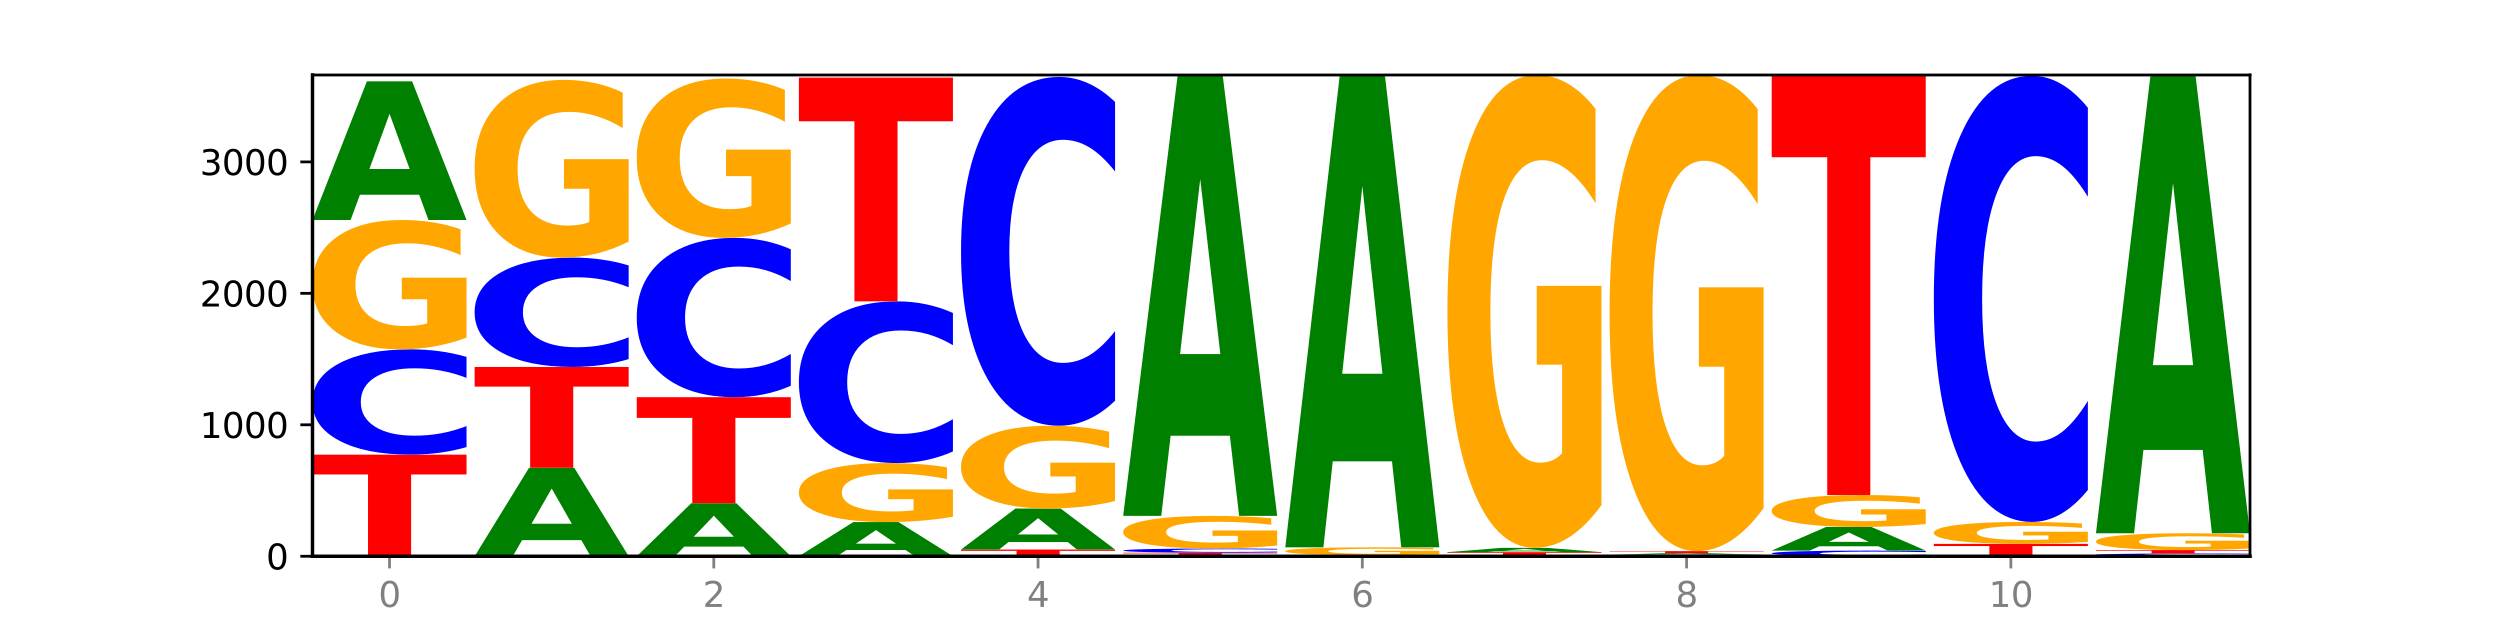 <?xml version="1.0" encoding="utf-8" standalone="no"?>
<!DOCTYPE svg PUBLIC "-//W3C//DTD SVG 1.1//EN"
  "http://www.w3.org/Graphics/SVG/1.1/DTD/svg11.dtd">
<svg xmlns:xlink="http://www.w3.org/1999/xlink" width="720pt" height="180pt" viewBox="0 0 720 180" xmlns="http://www.w3.org/2000/svg" version="1.1">
 <defs>
  <style type="text/css">*{stroke-linejoin: round; stroke-linecap: butt}</style>
 </defs>
 <g id="figure_1">
  <g id="patch_1">
   <path d="M 0 180 
L 720 180 
L 720 0 
L 0 0 
z
" style="fill: #ffffff"/>
  </g>
  <g id="axes_1">
   <g id="patch_2">
    <path d="M 90 160.2 
L 648 160.2 
L 648 21.6 
L 90 21.6 
z
" style="fill: #ffffff"/>
   </g>
   <g id="line2d_1">
    <path d="M 90 160.2 
L 648 160.2 
" clip-path="url(#p29093cf9e4)" style="fill: none; stroke: #000000; stroke-width: 0.5; stroke-linecap: square"/>
   </g>
   <g id="patch_3">
    <path d="M 90 130.935 
L 134.36 130.935 
L 134.36 136.643 
L 118.401 136.643 
L 118.401 160.2 
L 105.99 160.2 
L 105.99 136.643 
L 90 136.643 
L 90 130.935 
z
" clip-path="url(#p29093cf9e4)" style="fill: #ff0000"/>
   </g>
   <g id="patch_4">
    <path d="M 134.36 128.762 
Q 130.649 129.839 126.637 130.384 
Q 122.624 130.935 118.254 130.935 
Q 105.222 130.935 97.611 126.851 
Q 90 122.767 90 115.782 
Q 90 108.773 97.611 104.695 
Q 105.222 100.611 118.254 100.611 
Q 122.624 100.611 126.637 101.162 
Q 130.649 101.707 134.36 102.784 
L 134.36 108.829 
Q 130.616 107.401 126.983 106.737 
Q 123.351 106.073 119.339 106.073 
Q 112.141 106.073 108.017 108.66 
Q 103.904 111.241 103.904 115.782 
Q 103.904 120.305 108.017 122.892 
Q 112.141 125.473 119.339 125.473 
Q 123.351 125.473 126.983 124.809 
Q 130.616 124.139 134.36 122.711 
L 134.36 128.762 
z
" clip-path="url(#p29093cf9e4)" style="fill: #0000ff"/>
   </g>
   <g id="patch_5">
    <path d="M 134.36 97.24 
Q 129.886 98.925 125.074 99.772 
Q 120.263 100.611 115.133 100.611 
Q 103.541 100.611 96.77 95.593 
Q 90 90.576 90 81.996 
Q 90 73.316 96.89 68.337 
Q 103.789 63.358 115.789 63.358 
Q 120.412 63.358 124.647 64.035 
Q 128.892 64.705 132.65 66.028 
L 132.65 73.454 
Q 128.773 71.753 124.935 70.915 
Q 121.098 70.068 117.24 70.068 
Q 110.102 70.068 106.235 73.162 
Q 102.367 76.248 102.367 81.996 
Q 102.367 87.69 106.096 90.799 
Q 109.824 93.9 116.684 93.9 
Q 118.553 93.9 120.153 93.723 
Q 121.754 93.539 123.026 93.154 
L 123.026 86.182 
L 115.719 86.182 
L 115.719 79.972 
L 134.36 79.972 
L 134.36 97.24 
z
" clip-path="url(#p29093cf9e4)" style="fill: #ffa600"/>
   </g>
   <g id="patch_6">
    <path d="M 120.728 56.082 
L 103.668 56.082 
L 100.974 63.358 
L 90 63.358 
L 105.672 23.417 
L 118.687 23.417 
L 134.36 63.358 
L 123.395 63.358 
L 120.728 56.082 
z
M 106.389 48.669 
L 117.98 48.669 
L 112.194 32.782 
L 106.389 48.669 
z
" clip-path="url(#p29093cf9e4)" style="fill: #008000"/>
   </g>
   <g id="patch_7">
    <path d="M 167.423 155.559 
L 150.363 155.559 
L 147.669 160.2 
L 136.695 160.2 
L 152.367 134.721 
L 165.382 134.721 
L 181.054 160.2 
L 170.089 160.2 
L 167.423 155.559 
z
M 153.083 150.83 
L 164.675 150.83 
L 158.888 140.695 
L 153.083 150.83 
z
" clip-path="url(#p29093cf9e4)" style="fill: #008000"/>
   </g>
   <g id="patch_8">
    <path d="M 136.695 105.684 
L 181.054 105.684 
L 181.054 111.347 
L 165.095 111.347 
L 165.095 134.721 
L 152.685 134.721 
L 152.685 111.347 
L 136.695 111.347 
L 136.695 105.684 
z
" clip-path="url(#p29093cf9e4)" style="fill: #ff0000"/>
   </g>
   <g id="patch_9">
    <path d="M 181.054 103.426 
Q 177.344 104.545 173.331 105.111 
Q 169.319 105.684 164.949 105.684 
Q 151.917 105.684 144.306 101.441 
Q 136.695 97.199 136.695 89.944 
Q 136.695 82.664 144.306 78.428 
Q 151.917 74.185 164.949 74.185 
Q 169.319 74.185 173.331 74.758 
Q 177.344 75.324 181.054 76.443 
L 181.054 82.722 
Q 177.31 81.239 173.678 80.549 
Q 170.045 79.859 166.033 79.859 
Q 158.835 79.859 154.711 82.546 
Q 150.598 85.227 150.598 89.944 
Q 150.598 94.642 154.711 97.329 
Q 158.835 100.01 166.033 100.01 
Q 170.045 100.01 173.678 99.32 
Q 177.31 98.624 181.054 97.141 
L 181.054 103.426 
z
" clip-path="url(#p29093cf9e4)" style="fill: #0000ff"/>
   </g>
   <g id="patch_10">
    <path d="M 181.054 69.554 
Q 176.581 71.87 171.769 73.033 
Q 166.957 74.185 161.827 74.185 
Q 150.235 74.185 143.465 67.292 
Q 136.695 60.398 136.695 48.609 
Q 136.695 36.682 143.584 29.842 
Q 150.484 23.001 162.483 23.001 
Q 167.106 23.001 171.341 23.931 
Q 175.586 24.851 179.344 26.67 
L 179.344 36.873 
Q 175.467 34.536 171.63 33.384 
Q 167.792 32.221 163.935 32.221 
Q 156.797 32.221 152.929 36.471 
Q 149.062 40.711 149.062 48.609 
Q 149.062 56.433 152.79 60.705 
Q 156.518 64.966 163.378 64.966 
Q 165.247 64.966 166.848 64.722 
Q 168.448 64.469 169.721 63.94 
L 169.721 54.361 
L 162.414 54.361 
L 162.414 45.828 
L 181.054 45.828 
L 181.054 69.554 
z
" clip-path="url(#p29093cf9e4)" style="fill: #ffa600"/>
   </g>
   <g id="patch_11">
    <path d="M 214.117 157.421 
L 197.057 157.421 
L 194.363 160.2 
L 183.389 160.2 
L 199.062 144.943 
L 212.077 144.943 
L 227.749 160.2 
L 216.784 160.2 
L 214.117 157.421 
z
M 199.778 154.589 
L 211.369 154.589 
L 205.583 148.52 
L 199.778 154.589 
z
" clip-path="url(#p29093cf9e4)" style="fill: #008000"/>
   </g>
   <g id="patch_12">
    <path d="M 183.389 114.391 
L 227.749 114.391 
L 227.749 120.35 
L 211.79 120.35 
L 211.79 144.943 
L 199.379 144.943 
L 199.379 120.35 
L 183.389 120.35 
L 183.389 114.391 
z
" clip-path="url(#p29093cf9e4)" style="fill: #ff0000"/>
   </g>
   <g id="patch_13">
    <path d="M 227.749 111.102 
Q 224.038 112.733 220.026 113.557 
Q 216.014 114.391 211.644 114.391 
Q 198.612 114.391 191 108.211 
Q 183.389 102.031 183.389 91.463 
Q 183.389 80.857 191 74.687 
Q 198.612 68.507 211.644 68.507 
Q 216.014 68.507 220.026 69.341 
Q 224.038 70.165 227.749 71.796 
L 227.749 80.942 
Q 224.005 78.781 220.372 77.776 
Q 216.74 76.772 212.728 76.772 
Q 205.53 76.772 201.406 80.686 
Q 197.293 84.591 197.293 91.463 
Q 197.293 98.307 201.406 102.221 
Q 205.53 106.126 212.728 106.126 
Q 216.74 106.126 220.372 105.121 
Q 224.005 104.107 227.749 101.946 
L 227.749 111.102 
z
" clip-path="url(#p29093cf9e4)" style="fill: #0000ff"/>
   </g>
   <g id="patch_14">
    <path d="M 227.749 64.355 
Q 223.275 66.431 218.463 67.474 
Q 213.652 68.507 208.522 68.507 
Q 196.93 68.507 190.159 62.327 
Q 183.389 56.147 183.389 45.579 
Q 183.389 34.887 190.279 28.755 
Q 197.178 22.622 209.178 22.622 
Q 213.801 22.622 218.036 23.456 
Q 222.281 24.281 226.039 25.911 
L 226.039 35.058 
Q 222.162 32.963 218.324 31.93 
Q 214.487 30.887 210.629 30.887 
Q 203.491 30.887 199.624 34.698 
Q 195.757 38.498 195.757 45.579 
Q 195.757 52.593 199.485 56.422 
Q 203.213 60.242 210.073 60.242 
Q 211.942 60.242 213.542 60.024 
Q 215.143 59.796 216.415 59.322 
L 216.415 50.735 
L 209.108 50.735 
L 209.108 43.086 
L 227.749 43.086 
L 227.749 64.355 
z
" clip-path="url(#p29093cf9e4)" style="fill: #ffa600"/>
   </g>
   <g id="patch_15">
    <path d="M 260.812 158.407 
L 243.752 158.407 
L 241.058 160.2 
L 230.084 160.2 
L 245.756 150.357 
L 258.771 150.357 
L 274.444 160.2 
L 263.478 160.2 
L 260.812 158.407 
z
M 246.473 156.58 
L 258.064 156.58 
L 252.277 152.665 
L 246.473 156.58 
z
" clip-path="url(#p29093cf9e4)" style="fill: #008000"/>
   </g>
   <g id="patch_16">
    <path d="M 274.444 148.819 
Q 269.97 149.588 265.158 149.974 
Q 260.346 150.357 255.216 150.357 
Q 243.624 150.357 236.854 148.067 
Q 230.084 145.778 230.084 141.863 
Q 230.084 137.902 236.973 135.63 
Q 243.873 133.358 255.872 133.358 
Q 260.495 133.358 264.73 133.667 
Q 268.976 133.973 272.734 134.577 
L 272.734 137.965 
Q 268.856 137.189 265.019 136.806 
Q 261.181 136.42 257.324 136.42 
Q 250.186 136.42 246.318 137.832 
Q 242.451 139.24 242.451 141.863 
Q 242.451 144.461 246.179 145.88 
Q 249.907 147.295 256.767 147.295 
Q 258.636 147.295 260.237 147.214 
Q 261.837 147.13 263.11 146.954 
L 263.11 143.773 
L 255.803 143.773 
L 255.803 140.939 
L 274.444 140.939 
L 274.444 148.819 
z
" clip-path="url(#p29093cf9e4)" style="fill: #ffa600"/>
   </g>
   <g id="patch_17">
    <path d="M 274.444 130.02 
Q 270.733 131.675 266.721 132.512 
Q 262.708 133.358 258.338 133.358 
Q 245.306 133.358 237.695 127.087 
Q 230.084 120.815 230.084 110.09 
Q 230.084 99.326 237.695 93.064 
Q 245.306 86.792 258.338 86.792 
Q 262.708 86.792 266.721 87.639 
Q 270.733 88.476 274.444 90.13 
L 274.444 99.413 
Q 270.699 97.219 267.067 96.2 
Q 263.435 95.18 259.422 95.18 
Q 252.224 95.18 248.1 99.153 
Q 243.987 103.116 243.987 110.09 
Q 243.987 117.035 248.1 121.007 
Q 252.224 124.97 259.422 124.97 
Q 263.435 124.97 267.067 123.951 
Q 270.699 122.922 274.444 120.728 
L 274.444 130.02 
z
" clip-path="url(#p29093cf9e4)" style="fill: #0000ff"/>
   </g>
   <g id="patch_18">
    <path d="M 230.084 22.357 
L 274.444 22.357 
L 274.444 34.924 
L 258.484 34.924 
L 258.484 86.792 
L 246.074 86.792 
L 246.074 34.924 
L 230.084 34.924 
L 230.084 22.357 
z
" clip-path="url(#p29093cf9e4)" style="fill: #ff0000"/>
   </g>
   <g id="patch_19">
    <path d="M 276.778 158.269 
L 321.138 158.269 
L 321.138 158.646 
L 305.179 158.646 
L 305.179 160.2 
L 292.768 160.2 
L 292.768 158.646 
L 276.778 158.646 
L 276.778 158.269 
z
" clip-path="url(#p29093cf9e4)" style="fill: #ff0000"/>
   </g>
   <g id="patch_20">
    <path d="M 307.506 156.117 
L 290.446 156.117 
L 287.753 158.269 
L 276.778 158.269 
L 292.451 146.457 
L 305.466 146.457 
L 321.138 158.269 
L 310.173 158.269 
L 307.506 156.117 
z
M 293.167 153.925 
L 304.758 153.925 
L 298.972 149.227 
L 293.167 153.925 
z
" clip-path="url(#p29093cf9e4)" style="fill: #008000"/>
   </g>
   <g id="patch_21">
    <path d="M 321.138 144.299 
Q 316.664 145.378 311.853 145.92 
Q 307.041 146.457 301.911 146.457 
Q 290.319 146.457 283.549 143.245 
Q 276.778 140.033 276.778 134.539 
Q 276.778 128.982 283.668 125.794 
Q 290.567 122.607 302.567 122.607 
Q 307.19 122.607 311.425 123.04 
Q 315.67 123.469 319.428 124.316 
L 319.428 129.071 
Q 315.551 127.982 311.713 127.445 
Q 307.876 126.903 304.018 126.903 
Q 296.88 126.903 293.013 128.883 
Q 289.146 130.859 289.146 134.539 
Q 289.146 138.185 292.874 140.176 
Q 296.602 142.161 303.462 142.161 
Q 305.331 142.161 306.931 142.048 
Q 308.532 141.93 309.805 141.683 
L 309.805 137.22 
L 302.497 137.22 
L 302.497 133.244 
L 321.138 133.244 
L 321.138 144.299 
z
" clip-path="url(#p29093cf9e4)" style="fill: #ffa600"/>
   </g>
   <g id="patch_22">
    <path d="M 321.138 115.407 
Q 317.427 118.976 313.415 120.781 
Q 309.403 122.607 305.033 122.607 
Q 292.001 122.607 284.389 109.079 
Q 276.778 95.552 276.778 72.418 
Q 276.778 49.202 284.389 35.695 
Q 292.001 22.168 305.033 22.168 
Q 309.403 22.168 313.415 23.994 
Q 317.427 25.799 321.138 29.367 
L 321.138 49.389 
Q 317.394 44.658 313.762 42.459 
Q 310.129 40.26 306.117 40.26 
Q 298.919 40.26 294.795 48.828 
Q 290.682 57.376 290.682 72.418 
Q 290.682 87.398 294.795 95.967 
Q 298.919 104.515 306.117 104.515 
Q 310.129 104.515 313.762 102.315 
Q 317.394 100.095 321.138 95.365 
L 321.138 115.407 
z
" clip-path="url(#p29093cf9e4)" style="fill: #0000ff"/>
   </g>
   <g id="patch_23">
    <path d="M 323.473 159.178 
L 367.833 159.178 
L 367.833 159.377 
L 351.873 159.377 
L 351.873 160.2 
L 339.463 160.2 
L 339.463 159.377 
L 323.473 159.377 
L 323.473 159.178 
z
" clip-path="url(#p29093cf9e4)" style="fill: #ff0000"/>
   </g>
   <g id="patch_24">
    <path d="M 367.833 159.091 
Q 364.122 159.134 360.11 159.156 
Q 356.097 159.178 351.727 159.178 
Q 338.695 159.178 331.084 159.015 
Q 323.473 158.851 323.473 158.572 
Q 323.473 158.292 331.084 158.13 
Q 338.695 157.966 351.727 157.966 
Q 356.097 157.966 360.11 157.988 
Q 364.122 158.01 367.833 158.053 
L 367.833 158.295 
Q 364.088 158.238 360.456 158.211 
Q 356.824 158.185 352.811 158.185 
Q 345.614 158.185 341.489 158.288 
Q 337.376 158.391 337.376 158.572 
Q 337.376 158.753 341.489 158.856 
Q 345.614 158.96 352.811 158.96 
Q 356.824 158.96 360.456 158.933 
Q 364.088 158.906 367.833 158.849 
L 367.833 159.091 
z
" clip-path="url(#p29093cf9e4)" style="fill: #0000ff"/>
   </g>
   <g id="patch_25">
    <path d="M 367.833 157.117 
Q 363.359 157.542 358.547 157.755 
Q 353.735 157.966 348.605 157.966 
Q 337.013 157.966 330.243 156.702 
Q 323.473 155.437 323.473 153.275 
Q 323.473 151.087 330.362 149.832 
Q 337.262 148.577 349.262 148.577 
Q 353.884 148.577 358.12 148.748 
Q 362.365 148.917 366.123 149.25 
L 366.123 151.122 
Q 362.245 150.693 358.408 150.482 
Q 354.57 150.269 350.713 150.269 
Q 343.575 150.269 339.708 151.048 
Q 335.84 151.826 335.84 153.275 
Q 335.84 154.71 339.568 155.494 
Q 343.297 156.275 350.156 156.275 
Q 352.025 156.275 353.626 156.231 
Q 355.227 156.184 356.499 156.087 
L 356.499 154.33 
L 349.192 154.33 
L 349.192 152.765 
L 367.833 152.765 
L 367.833 157.117 
z
" clip-path="url(#p29093cf9e4)" style="fill: #ffa600"/>
   </g>
   <g id="patch_26">
    <path d="M 354.201 125.494 
L 337.141 125.494 
L 334.447 148.577 
L 323.473 148.577 
L 339.145 21.865 
L 352.16 21.865 
L 367.833 148.577 
L 356.867 148.577 
L 354.201 125.494 
z
M 339.862 101.977 
L 351.453 101.977 
L 345.666 51.574 
L 339.862 101.977 
z
" clip-path="url(#p29093cf9e4)" style="fill: #008000"/>
   </g>
   <g id="patch_27">
    <path d="M 414.527 160.195 
Q 410.817 160.197 406.804 160.199 
Q 402.792 160.2 398.422 160.2 
Q 385.39 160.2 377.779 160.19 
Q 370.167 160.18 370.167 160.162 
Q 370.167 160.145 377.779 160.134 
Q 385.39 160.124 398.422 160.124 
Q 402.792 160.124 406.804 160.126 
Q 410.817 160.127 414.527 160.13 
L 414.527 160.145 
Q 410.783 160.141 407.151 160.14 
Q 403.518 160.138 399.506 160.138 
Q 392.308 160.138 388.184 160.144 
Q 384.071 160.151 384.071 160.162 
Q 384.071 160.173 388.184 160.18 
Q 392.308 160.186 399.506 160.186 
Q 403.518 160.186 407.151 160.185 
Q 410.783 160.183 414.527 160.179 
L 414.527 160.195 
z
" clip-path="url(#p29093cf9e4)" style="fill: #0000ff"/>
   </g>
   <g id="patch_28">
    <path d="M 370.167 159.897 
L 414.527 159.897 
L 414.527 159.941 
L 398.568 159.941 
L 398.568 160.124 
L 386.158 160.124 
L 386.158 159.941 
L 370.167 159.941 
L 370.167 159.897 
z
" clip-path="url(#p29093cf9e4)" style="fill: #ff0000"/>
   </g>
   <g id="patch_29">
    <path d="M 414.527 159.692 
Q 410.053 159.794 405.242 159.846 
Q 400.43 159.897 395.3 159.897 
Q 383.708 159.897 376.938 159.591 
Q 370.167 159.285 370.167 158.762 
Q 370.167 158.233 377.057 157.929 
Q 383.956 157.626 395.956 157.626 
Q 400.579 157.626 404.814 157.667 
Q 409.059 157.708 412.817 157.788 
L 412.817 158.241 
Q 408.94 158.138 405.102 158.086 
Q 401.265 158.035 397.408 158.035 
Q 390.269 158.035 386.402 158.223 
Q 382.535 158.412 382.535 158.762 
Q 382.535 159.109 386.263 159.299 
Q 389.991 159.488 396.851 159.488 
Q 398.72 159.488 400.321 159.477 
Q 401.921 159.466 403.194 159.442 
L 403.194 159.017 
L 395.887 159.017 
L 395.887 158.639 
L 414.527 158.639 
L 414.527 159.692 
z
" clip-path="url(#p29093cf9e4)" style="fill: #ffa600"/>
   </g>
   <g id="patch_30">
    <path d="M 400.895 132.867 
L 383.835 132.867 
L 381.142 157.626 
L 370.167 157.626 
L 385.84 21.714 
L 398.855 21.714 
L 414.527 157.626 
L 403.562 157.626 
L 400.895 132.867 
z
M 386.556 107.642 
L 398.147 107.642 
L 392.361 53.58 
L 386.556 107.642 
z
" clip-path="url(#p29093cf9e4)" style="fill: #008000"/>
   </g>
   <g id="patch_31">
    <path d="M 461.222 160.195 
Q 457.511 160.197 453.499 160.199 
Q 449.486 160.2 445.116 160.2 
Q 432.084 160.2 424.473 160.19 
Q 416.862 160.18 416.862 160.162 
Q 416.862 160.145 424.473 160.134 
Q 432.084 160.124 445.116 160.124 
Q 449.486 160.124 453.499 160.126 
Q 457.511 160.127 461.222 160.13 
L 461.222 160.145 
Q 457.478 160.141 453.845 160.14 
Q 450.213 160.138 446.2 160.138 
Q 439.003 160.138 434.879 160.144 
Q 430.766 160.151 430.766 160.162 
Q 430.766 160.173 434.879 160.18 
Q 439.003 160.186 446.2 160.186 
Q 450.213 160.186 453.845 160.185 
Q 457.478 160.183 461.222 160.179 
L 461.222 160.195 
z
" clip-path="url(#p29093cf9e4)" style="fill: #0000ff"/>
   </g>
   <g id="patch_32">
    <path d="M 416.862 159.026 
L 461.222 159.026 
L 461.222 159.241 
L 445.263 159.241 
L 445.263 160.124 
L 432.852 160.124 
L 432.852 159.241 
L 416.862 159.241 
L 416.862 159.026 
z
" clip-path="url(#p29093cf9e4)" style="fill: #ff0000"/>
   </g>
   <g id="patch_33">
    <path d="M 447.59 158.799 
L 430.53 158.799 
L 427.836 159.026 
L 416.862 159.026 
L 432.534 157.777 
L 445.549 157.777 
L 461.222 159.026 
L 450.257 159.026 
L 447.59 158.799 
z
M 433.251 158.567 
L 444.842 158.567 
L 439.055 158.07 
L 433.251 158.567 
z
" clip-path="url(#p29093cf9e4)" style="fill: #008000"/>
   </g>
   <g id="patch_34">
    <path d="M 461.222 145.456 
Q 456.748 151.617 451.936 154.711 
Q 447.124 157.777 441.995 157.777 
Q 430.403 157.777 423.632 139.436 
Q 416.862 121.096 416.862 89.731 
Q 416.862 58 423.752 39.8 
Q 430.651 21.6 442.651 21.6 
Q 447.274 21.6 451.509 24.075 
Q 455.754 26.523 459.512 31.361 
L 459.512 58.506 
Q 455.635 52.29 451.797 49.224 
Q 447.96 46.129 444.102 46.129 
Q 436.964 46.129 433.097 57.438 
Q 429.229 68.718 429.229 89.731 
Q 429.229 110.547 432.958 121.911 
Q 436.686 133.248 443.545 133.248 
Q 445.414 133.248 447.015 132.601 
Q 448.616 131.926 449.888 130.519 
L 449.888 105.033 
L 442.581 105.033 
L 442.581 82.333 
L 461.222 82.333 
L 461.222 145.456 
z
" clip-path="url(#p29093cf9e4)" style="fill: #ffa600"/>
   </g>
   <g id="patch_35">
    <path d="M 507.916 160.17 
Q 504.206 160.185 500.193 160.192 
Q 496.181 160.2 491.811 160.2 
Q 478.779 160.2 471.168 160.144 
Q 463.556 160.088 463.556 159.992 
Q 463.556 159.896 471.168 159.84 
Q 478.779 159.784 491.811 159.784 
Q 496.181 159.784 500.193 159.791 
Q 504.206 159.799 507.916 159.813 
L 507.916 159.896 
Q 504.172 159.877 500.54 159.868 
Q 496.907 159.859 492.895 159.859 
Q 485.697 159.859 481.573 159.894 
Q 477.46 159.93 477.46 159.992 
Q 477.46 160.054 481.573 160.09 
Q 485.697 160.125 492.895 160.125 
Q 496.907 160.125 500.54 160.116 
Q 504.172 160.107 507.916 160.087 
L 507.916 160.17 
z
" clip-path="url(#p29093cf9e4)" style="fill: #0000ff"/>
   </g>
   <g id="patch_36">
    <path d="M 494.285 159.701 
L 477.225 159.701 
L 474.531 159.784 
L 463.556 159.784 
L 479.229 159.329 
L 492.244 159.329 
L 507.916 159.784 
L 496.951 159.784 
L 494.285 159.701 
z
M 479.945 159.616 
L 491.536 159.616 
L 485.75 159.436 
L 479.945 159.616 
z
" clip-path="url(#p29093cf9e4)" style="fill: #008000"/>
   </g>
   <g id="patch_37">
    <path d="M 463.556 158.724 
L 507.916 158.724 
L 507.916 158.842 
L 491.957 158.842 
L 491.957 159.329 
L 479.547 159.329 
L 479.547 158.842 
L 463.556 158.842 
L 463.556 158.724 
z
" clip-path="url(#p29093cf9e4)" style="fill: #ff0000"/>
   </g>
   <g id="patch_38">
    <path d="M 507.916 146.317 
Q 503.443 152.52 498.631 155.636 
Q 493.819 158.724 488.689 158.724 
Q 477.097 158.724 470.327 140.255 
Q 463.556 121.787 463.556 90.204 
Q 463.556 58.253 470.446 39.927 
Q 477.346 21.6 489.345 21.6 
Q 493.968 21.6 498.203 24.093 
Q 502.448 26.557 506.206 31.429 
L 506.206 58.763 
Q 502.329 52.503 498.492 49.416 
Q 494.654 46.3 490.797 46.3 
Q 483.659 46.3 479.791 57.687 
Q 475.924 69.045 475.924 90.204 
Q 475.924 111.165 479.652 122.609 
Q 483.38 134.024 490.24 134.024 
Q 492.109 134.024 493.71 133.372 
Q 495.31 132.692 496.583 131.276 
L 496.583 105.613 
L 489.276 105.613 
L 489.276 82.755 
L 507.916 82.755 
L 507.916 146.317 
z
" clip-path="url(#p29093cf9e4)" style="fill: #ffa600"/>
   </g>
   <g id="patch_39">
    <path d="M 554.611 160.083 
Q 550.9 160.141 546.888 160.17 
Q 542.875 160.2 538.505 160.2 
Q 525.474 160.2 517.862 159.981 
Q 510.251 159.761 510.251 159.387 
Q 510.251 159.01 517.862 158.791 
Q 525.474 158.572 538.505 158.572 
Q 542.875 158.572 546.888 158.602 
Q 550.9 158.631 554.611 158.689 
L 554.611 159.013 
Q 550.867 158.937 547.234 158.901 
Q 543.602 158.865 539.59 158.865 
Q 532.392 158.865 528.268 159.004 
Q 524.155 159.143 524.155 159.387 
Q 524.155 159.629 528.268 159.768 
Q 532.392 159.907 539.59 159.907 
Q 543.602 159.907 547.234 159.871 
Q 550.867 159.835 554.611 159.758 
L 554.611 160.083 
z
" clip-path="url(#p29093cf9e4)" style="fill: #0000ff"/>
   </g>
   <g id="patch_40">
    <path d="M 540.979 157.331 
L 523.919 157.331 
L 521.225 158.572 
L 510.251 158.572 
L 525.923 151.758 
L 538.938 151.758 
L 554.611 158.572 
L 543.646 158.572 
L 540.979 157.331 
z
M 526.64 156.066 
L 538.231 156.066 
L 532.445 153.355 
L 526.64 156.066 
z
" clip-path="url(#p29093cf9e4)" style="fill: #008000"/>
   </g>
   <g id="patch_41">
    <path d="M 554.611 150.925 
Q 550.137 151.341 545.325 151.55 
Q 540.514 151.758 535.384 151.758 
Q 523.792 151.758 517.021 150.519 
Q 510.251 149.279 510.251 147.161 
Q 510.251 145.017 517.141 143.787 
Q 524.04 142.558 536.04 142.558 
Q 540.663 142.558 544.898 142.725 
Q 549.143 142.89 552.901 143.217 
L 552.901 145.051 
Q 549.024 144.631 545.186 144.424 
Q 541.349 144.215 537.491 144.215 
Q 530.353 144.215 526.486 144.979 
Q 522.619 145.741 522.619 147.161 
Q 522.619 148.567 526.347 149.335 
Q 530.075 150.1 536.935 150.1 
Q 538.804 150.1 540.404 150.057 
Q 542.005 150.011 543.277 149.916 
L 543.277 148.194 
L 535.97 148.194 
L 535.97 146.661 
L 554.611 146.661 
L 554.611 150.925 
z
" clip-path="url(#p29093cf9e4)" style="fill: #ffa600"/>
   </g>
   <g id="patch_42">
    <path d="M 510.251 21.714 
L 554.611 21.714 
L 554.611 45.282 
L 538.652 45.282 
L 538.652 142.558 
L 526.241 142.558 
L 526.241 45.282 
L 510.251 45.282 
L 510.251 21.714 
z
" clip-path="url(#p29093cf9e4)" style="fill: #ff0000"/>
   </g>
   <g id="patch_43">
    <path d="M 587.674 160.138 
L 570.614 160.138 
L 567.92 160.2 
L 556.946 160.2 
L 572.618 159.859 
L 585.633 159.859 
L 601.305 160.2 
L 590.34 160.2 
L 587.674 160.138 
z
M 573.335 160.075 
L 584.926 160.075 
L 579.139 159.939 
L 573.335 160.075 
z
" clip-path="url(#p29093cf9e4)" style="fill: #008000"/>
   </g>
   <g id="patch_44">
    <path d="M 556.946 156.641 
L 601.305 156.641 
L 601.305 157.269 
L 585.346 157.269 
L 585.346 159.859 
L 572.936 159.859 
L 572.936 157.269 
L 556.946 157.269 
L 556.946 156.641 
z
" clip-path="url(#p29093cf9e4)" style="fill: #ff0000"/>
   </g>
   <g id="patch_45">
    <path d="M 601.305 156.069 
Q 596.832 156.355 592.02 156.499 
Q 587.208 156.641 582.078 156.641 
Q 570.486 156.641 563.716 155.79 
Q 556.946 154.938 556.946 153.482 
Q 556.946 152.009 563.835 151.164 
Q 570.735 150.319 582.734 150.319 
Q 587.357 150.319 591.592 150.434 
Q 595.838 150.547 599.595 150.772 
L 599.595 152.032 
Q 595.718 151.744 591.881 151.601 
Q 588.043 151.458 584.186 151.458 
Q 577.048 151.458 573.18 151.983 
Q 569.313 152.506 569.313 153.482 
Q 569.313 154.449 573.041 154.976 
Q 576.769 155.502 583.629 155.502 
Q 585.498 155.502 587.099 155.472 
Q 588.699 155.441 589.972 155.376 
L 589.972 154.193 
L 582.665 154.193 
L 582.665 153.139 
L 601.305 153.139 
L 601.305 156.069 
z
" clip-path="url(#p29093cf9e4)" style="fill: #ffa600"/>
   </g>
   <g id="patch_46">
    <path d="M 601.305 141.109 
Q 597.595 145.674 593.582 147.983 
Q 589.57 150.319 585.2 150.319 
Q 572.168 150.319 564.557 133.013 
Q 556.946 115.708 556.946 86.113 
Q 556.946 56.412 564.557 39.133 
Q 572.168 21.827 585.2 21.827 
Q 589.57 21.827 593.582 24.163 
Q 597.595 26.472 601.305 31.037 
L 601.305 56.651 
Q 597.561 50.599 593.929 47.786 
Q 590.297 44.972 586.284 44.972 
Q 579.086 44.972 574.962 55.934 
Q 570.849 66.87 570.849 86.113 
Q 570.849 105.276 574.962 116.238 
Q 579.086 127.174 586.284 127.174 
Q 590.297 127.174 593.929 124.36 
Q 597.561 121.52 601.305 115.469 
L 601.305 141.109 
z
" clip-path="url(#p29093cf9e4)" style="fill: #0000ff"/>
   </g>
   <g id="patch_47">
    <path d="M 648 160.143 
Q 644.289 160.171 640.277 160.186 
Q 636.265 160.2 631.895 160.2 
Q 618.863 160.2 611.251 160.093 
Q 603.64 159.986 603.64 159.803 
Q 603.64 159.619 611.251 159.512 
Q 618.863 159.405 631.895 159.405 
Q 636.265 159.405 640.277 159.419 
Q 644.289 159.434 648 159.462 
L 648 159.62 
Q 644.256 159.583 640.623 159.566 
Q 636.991 159.548 632.979 159.548 
Q 625.781 159.548 621.657 159.616 
Q 617.544 159.684 617.544 159.803 
Q 617.544 159.921 621.657 159.989 
Q 625.781 160.057 632.979 160.057 
Q 636.991 160.057 640.623 160.039 
Q 644.256 160.022 648 159.984 
L 648 160.143 
z
" clip-path="url(#p29093cf9e4)" style="fill: #0000ff"/>
   </g>
   <g id="patch_48">
    <path d="M 603.64 158.421 
L 648 158.421 
L 648 158.613 
L 632.041 158.613 
L 632.041 159.405 
L 619.63 159.405 
L 619.63 158.613 
L 603.64 158.613 
L 603.64 158.421 
z
" clip-path="url(#p29093cf9e4)" style="fill: #ff0000"/>
   </g>
   <g id="patch_49">
    <path d="M 648 157.982 
Q 643.526 158.201 638.714 158.312 
Q 633.903 158.421 628.773 158.421 
Q 617.181 158.421 610.41 157.768 
Q 603.64 157.115 603.64 155.999 
Q 603.64 154.87 610.53 154.222 
Q 617.429 153.575 629.429 153.575 
Q 634.052 153.575 638.287 153.663 
Q 642.532 153.75 646.29 153.922 
L 646.29 154.888 
Q 642.413 154.667 638.575 154.558 
Q 634.738 154.448 630.88 154.448 
Q 623.742 154.448 619.875 154.85 
Q 616.008 155.251 616.008 155.999 
Q 616.008 156.74 619.736 157.144 
Q 623.464 157.548 630.324 157.548 
Q 632.193 157.548 633.793 157.525 
Q 635.394 157.501 636.666 157.451 
L 636.666 156.544 
L 629.359 156.544 
L 629.359 155.736 
L 648 155.736 
L 648 157.982 
z
" clip-path="url(#p29093cf9e4)" style="fill: #ffa600"/>
   </g>
   <g id="patch_50">
    <path d="M 634.368 129.588 
L 617.308 129.588 
L 614.614 153.575 
L 603.64 153.575 
L 619.313 21.903 
L 632.328 21.903 
L 648 153.575 
L 637.035 153.575 
L 634.368 129.588 
z
M 620.029 105.15 
L 631.62 105.15 
L 625.834 52.775 
L 620.029 105.15 
z
" clip-path="url(#p29093cf9e4)" style="fill: #008000"/>
   </g>
   <g id="matplotlib.axis_1">
    <g id="xtick_1">
     <g id="line2d_2">
      <defs>
       <path id="mc963a2e979" d="M 0 0 
L 0 3.5 
" style="stroke: #808080; stroke-width: 0.8"/>
      </defs>
      <g>
       <use xlink:href="#mc963a2e979" x="112.18" y="160.2" style="fill: #808080; stroke: #808080; stroke-width: 0.8"/>
      </g>
     </g>
     <g id="text_1">
      <!-- 0 -->
      <g style="fill: #808080" transform="translate(108.999 174.798) scale(0.1 -0.1)">
       <defs>
        <path id="DejaVuSans-30" d="M 2034 4250 
Q 1547 4250 1301 3770 
Q 1056 3291 1056 2328 
Q 1056 1369 1301 889 
Q 1547 409 2034 409 
Q 2525 409 2770 889 
Q 3016 1369 3016 2328 
Q 3016 3291 2770 3770 
Q 2525 4250 2034 4250 
z
M 2034 4750 
Q 2819 4750 3233 4129 
Q 3647 3509 3647 2328 
Q 3647 1150 3233 529 
Q 2819 -91 2034 -91 
Q 1250 -91 836 529 
Q 422 1150 422 2328 
Q 422 3509 836 4129 
Q 1250 4750 2034 4750 
z
" transform="scale(0.016)"/>
       </defs>
       <use xlink:href="#DejaVuSans-30"/>
      </g>
     </g>
    </g>
    <g id="xtick_2">
     <g id="line2d_3">
      <g>
       <use xlink:href="#mc963a2e979" x="205.569" y="160.2" style="fill: #808080; stroke: #808080; stroke-width: 0.8"/>
      </g>
     </g>
     <g id="text_2">
      <!-- 2 -->
      <g style="fill: #808080" transform="translate(202.388 174.798) scale(0.1 -0.1)">
       <defs>
        <path id="DejaVuSans-32" d="M 1228 531 
L 3431 531 
L 3431 0 
L 469 0 
L 469 531 
Q 828 903 1448 1529 
Q 2069 2156 2228 2338 
Q 2531 2678 2651 2914 
Q 2772 3150 2772 3378 
Q 2772 3750 2511 3984 
Q 2250 4219 1831 4219 
Q 1534 4219 1204 4116 
Q 875 4013 500 3803 
L 500 4441 
Q 881 4594 1212 4672 
Q 1544 4750 1819 4750 
Q 2544 4750 2975 4387 
Q 3406 4025 3406 3419 
Q 3406 3131 3298 2873 
Q 3191 2616 2906 2266 
Q 2828 2175 2409 1742 
Q 1991 1309 1228 531 
z
" transform="scale(0.016)"/>
       </defs>
       <use xlink:href="#DejaVuSans-32"/>
      </g>
     </g>
    </g>
    <g id="xtick_3">
     <g id="line2d_4">
      <g>
       <use xlink:href="#mc963a2e979" x="298.958" y="160.2" style="fill: #808080; stroke: #808080; stroke-width: 0.8"/>
      </g>
     </g>
     <g id="text_3">
      <!-- 4 -->
      <g style="fill: #808080" transform="translate(295.777 174.798) scale(0.1 -0.1)">
       <defs>
        <path id="DejaVuSans-34" d="M 2419 4116 
L 825 1625 
L 2419 1625 
L 2419 4116 
z
M 2253 4666 
L 3047 4666 
L 3047 1625 
L 3713 1625 
L 3713 1100 
L 3047 1100 
L 3047 0 
L 2419 0 
L 2419 1100 
L 313 1100 
L 313 1709 
L 2253 4666 
z
" transform="scale(0.016)"/>
       </defs>
       <use xlink:href="#DejaVuSans-34"/>
      </g>
     </g>
    </g>
    <g id="xtick_4">
     <g id="line2d_5">
      <g>
       <use xlink:href="#mc963a2e979" x="392.347" y="160.2" style="fill: #808080; stroke: #808080; stroke-width: 0.8"/>
      </g>
     </g>
     <g id="text_4">
      <!-- 6 -->
      <g style="fill: #808080" transform="translate(389.166 174.798) scale(0.1 -0.1)">
       <defs>
        <path id="DejaVuSans-36" d="M 2113 2584 
Q 1688 2584 1439 2293 
Q 1191 2003 1191 1497 
Q 1191 994 1439 701 
Q 1688 409 2113 409 
Q 2538 409 2786 701 
Q 3034 994 3034 1497 
Q 3034 2003 2786 2293 
Q 2538 2584 2113 2584 
z
M 3366 4563 
L 3366 3988 
Q 3128 4100 2886 4159 
Q 2644 4219 2406 4219 
Q 1781 4219 1451 3797 
Q 1122 3375 1075 2522 
Q 1259 2794 1537 2939 
Q 1816 3084 2150 3084 
Q 2853 3084 3261 2657 
Q 3669 2231 3669 1497 
Q 3669 778 3244 343 
Q 2819 -91 2113 -91 
Q 1303 -91 875 529 
Q 447 1150 447 2328 
Q 447 3434 972 4092 
Q 1497 4750 2381 4750 
Q 2619 4750 2861 4703 
Q 3103 4656 3366 4563 
z
" transform="scale(0.016)"/>
       </defs>
       <use xlink:href="#DejaVuSans-36"/>
      </g>
     </g>
    </g>
    <g id="xtick_5">
     <g id="line2d_6">
      <g>
       <use xlink:href="#mc963a2e979" x="485.736" y="160.2" style="fill: #808080; stroke: #808080; stroke-width: 0.8"/>
      </g>
     </g>
     <g id="text_5">
      <!-- 8 -->
      <g style="fill: #808080" transform="translate(482.555 174.798) scale(0.1 -0.1)">
       <defs>
        <path id="DejaVuSans-38" d="M 2034 2216 
Q 1584 2216 1326 1975 
Q 1069 1734 1069 1313 
Q 1069 891 1326 650 
Q 1584 409 2034 409 
Q 2484 409 2743 651 
Q 3003 894 3003 1313 
Q 3003 1734 2745 1975 
Q 2488 2216 2034 2216 
z
M 1403 2484 
Q 997 2584 770 2862 
Q 544 3141 544 3541 
Q 544 4100 942 4425 
Q 1341 4750 2034 4750 
Q 2731 4750 3128 4425 
Q 3525 4100 3525 3541 
Q 3525 3141 3298 2862 
Q 3072 2584 2669 2484 
Q 3125 2378 3379 2068 
Q 3634 1759 3634 1313 
Q 3634 634 3220 271 
Q 2806 -91 2034 -91 
Q 1263 -91 848 271 
Q 434 634 434 1313 
Q 434 1759 690 2068 
Q 947 2378 1403 2484 
z
M 1172 3481 
Q 1172 3119 1398 2916 
Q 1625 2713 2034 2713 
Q 2441 2713 2670 2916 
Q 2900 3119 2900 3481 
Q 2900 3844 2670 4047 
Q 2441 4250 2034 4250 
Q 1625 4250 1398 4047 
Q 1172 3844 1172 3481 
z
" transform="scale(0.016)"/>
       </defs>
       <use xlink:href="#DejaVuSans-38"/>
      </g>
     </g>
    </g>
    <g id="xtick_6">
     <g id="line2d_7">
      <g>
       <use xlink:href="#mc963a2e979" x="579.126" y="160.2" style="fill: #808080; stroke: #808080; stroke-width: 0.8"/>
      </g>
     </g>
     <g id="text_6">
      <!-- 10 -->
      <g style="fill: #808080" transform="translate(572.763 174.798) scale(0.1 -0.1)">
       <defs>
        <path id="DejaVuSans-31" d="M 794 531 
L 1825 531 
L 1825 4091 
L 703 3866 
L 703 4441 
L 1819 4666 
L 2450 4666 
L 2450 531 
L 3481 531 
L 3481 0 
L 794 0 
L 794 531 
z
" transform="scale(0.016)"/>
       </defs>
       <use xlink:href="#DejaVuSans-31"/>
       <use xlink:href="#DejaVuSans-30" x="63.623"/>
      </g>
     </g>
    </g>
   </g>
   <g id="matplotlib.axis_2">
    <g id="ytick_1">
     <g id="line2d_8">
      <defs>
       <path id="m9f29deab1f" d="M 0 0 
L -3.5 0 
" style="stroke: #000000; stroke-width: 0.8"/>
      </defs>
      <g>
       <use xlink:href="#m9f29deab1f" x="90" y="160.2" style="stroke: #000000; stroke-width: 0.8"/>
      </g>
     </g>
     <g id="text_7">
      <!-- 0 -->
      <g transform="translate(76.638 163.999) scale(0.1 -0.1)">
       <use xlink:href="#DejaVuSans-30"/>
      </g>
     </g>
    </g>
    <g id="ytick_2">
     <g id="line2d_9">
      <g>
       <use xlink:href="#m9f29deab1f" x="90" y="122.341" style="stroke: #000000; stroke-width: 0.8"/>
      </g>
     </g>
     <g id="text_8">
      <!-- 1000 -->
      <g transform="translate(57.55 126.141) scale(0.1 -0.1)">
       <use xlink:href="#DejaVuSans-31"/>
       <use xlink:href="#DejaVuSans-30" x="63.623"/>
       <use xlink:href="#DejaVuSans-30" x="127.246"/>
       <use xlink:href="#DejaVuSans-30" x="190.869"/>
      </g>
     </g>
    </g>
    <g id="ytick_3">
     <g id="line2d_10">
      <g>
       <use xlink:href="#m9f29deab1f" x="90" y="84.483" style="stroke: #000000; stroke-width: 0.8"/>
      </g>
     </g>
     <g id="text_9">
      <!-- 2000 -->
      <g transform="translate(57.55 88.282) scale(0.1 -0.1)">
       <use xlink:href="#DejaVuSans-32"/>
       <use xlink:href="#DejaVuSans-30" x="63.623"/>
       <use xlink:href="#DejaVuSans-30" x="127.246"/>
       <use xlink:href="#DejaVuSans-30" x="190.869"/>
      </g>
     </g>
    </g>
    <g id="ytick_4">
     <g id="line2d_11">
      <g>
       <use xlink:href="#m9f29deab1f" x="90" y="46.624" style="stroke: #000000; stroke-width: 0.8"/>
      </g>
     </g>
     <g id="text_10">
      <!-- 3000 -->
      <g transform="translate(57.55 50.424) scale(0.1 -0.1)">
       <defs>
        <path id="DejaVuSans-33" d="M 2597 2516 
Q 3050 2419 3304 2112 
Q 3559 1806 3559 1356 
Q 3559 666 3084 287 
Q 2609 -91 1734 -91 
Q 1441 -91 1130 -33 
Q 819 25 488 141 
L 488 750 
Q 750 597 1062 519 
Q 1375 441 1716 441 
Q 2309 441 2620 675 
Q 2931 909 2931 1356 
Q 2931 1769 2642 2001 
Q 2353 2234 1838 2234 
L 1294 2234 
L 1294 2753 
L 1863 2753 
Q 2328 2753 2575 2939 
Q 2822 3125 2822 3475 
Q 2822 3834 2567 4026 
Q 2313 4219 1838 4219 
Q 1578 4219 1281 4162 
Q 984 4106 628 3988 
L 628 4550 
Q 988 4650 1302 4700 
Q 1616 4750 1894 4750 
Q 2613 4750 3031 4423 
Q 3450 4097 3450 3541 
Q 3450 3153 3228 2886 
Q 3006 2619 2597 2516 
z
" transform="scale(0.016)"/>
       </defs>
       <use xlink:href="#DejaVuSans-33"/>
       <use xlink:href="#DejaVuSans-30" x="63.623"/>
       <use xlink:href="#DejaVuSans-30" x="127.246"/>
       <use xlink:href="#DejaVuSans-30" x="190.869"/>
      </g>
     </g>
    </g>
   </g>
   <g id="patch_51">
    <path d="M 90 160.2 
L 90 21.6 
" style="fill: none; stroke: #000000; stroke-linejoin: miter; stroke-linecap: square"/>
   </g>
   <g id="patch_52">
    <path d="M 648 160.2 
L 648 21.6 
" style="fill: none; stroke: #000000; stroke-width: 0.8; stroke-linejoin: miter; stroke-linecap: square"/>
   </g>
   <g id="patch_53">
    <path d="M 90 160.2 
L 648 160.2 
" style="fill: none; stroke: #000000; stroke-linejoin: miter; stroke-linecap: square"/>
   </g>
   <g id="patch_54">
    <path d="M 90 21.6 
L 648 21.6 
" style="fill: none; stroke: #000000; stroke-width: 0.8; stroke-linejoin: miter; stroke-linecap: square"/>
   </g>
  </g>
 </g>
 <defs>
  <clipPath id="p29093cf9e4">
   <rect x="90" y="21.6" width="558" height="138.6"/>
  </clipPath>
 </defs>
</svg>

